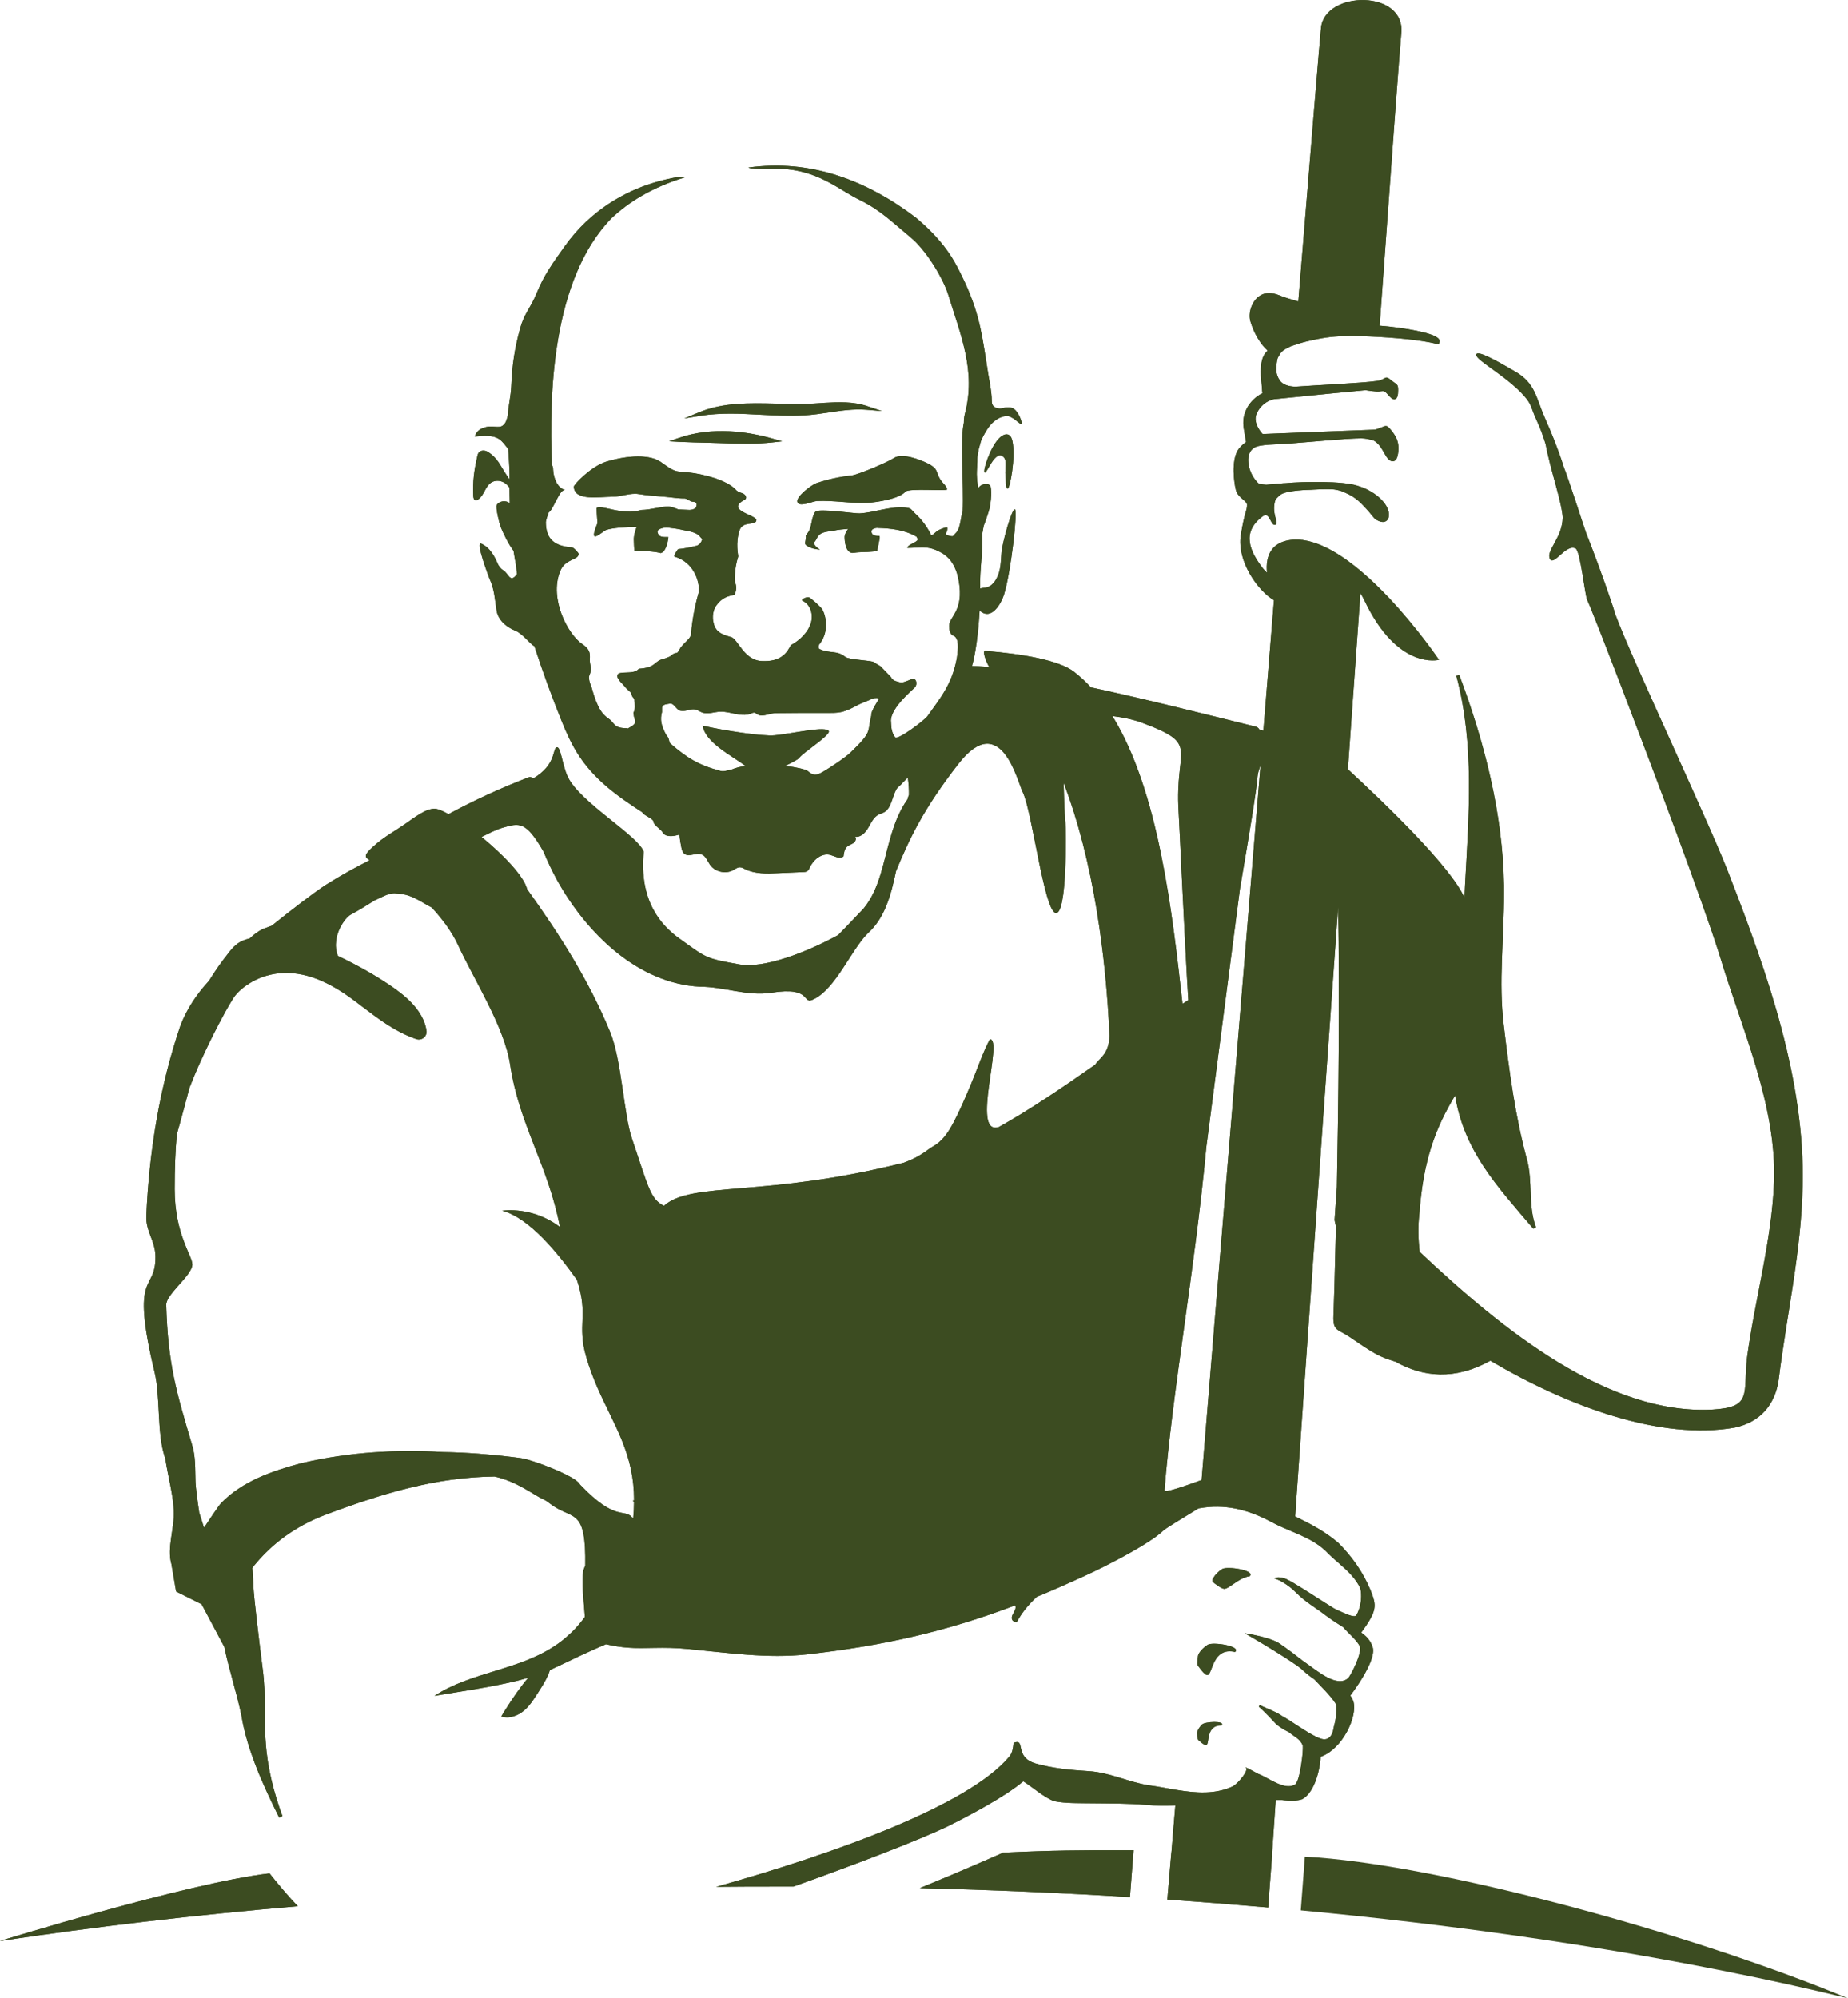 <?xml version="1.0" encoding="UTF-8"?> <svg xmlns="http://www.w3.org/2000/svg" id="Calque_2" data-name="Calque 2" viewBox="0 0 352 380.64"><defs><style> .cls-1 { fill-rule: evenodd; } .cls-1, .cls-2 { fill: #3c4c21; stroke-width: 0px; } </style></defs><g id="Calque_1-2" data-name="Calque 1"><g><path class="cls-1" d="M51.33,356.83c1.58,1.99,3.36,4.14,5.39,6.27-19.8,1.69-38.76,3.93-56.66,6.62t0,0s-.05,0-.05,0c0,0,35.69-11.04,51.33-12.88Z"></path><path class="cls-1" d="M147.16,83.54l1.83.52-1.89.21c-1.59.18-3.18.23-4.75.23-1.07,0-2.14-.02-3.19-.04l-.97-.03c-.91-.03-1.94-.05-3-.09-2.02-.04-4.13-.1-5.84-.18l-1.9-.11,1.8-.62h0c6.5-2.26,13.32-1.19,17.9.11Z"></path><path class="cls-1" d="M152.8,114.33s.02,0,.02,0c.04.16-.02,0-.02,0Z"></path><path class="cls-1" d="M157.02,76.72h0c2.68-.16,5.52-.26,8.1.61l2.88.96-3.03-.25c-2.44-.19-4.85.18-7.18.53-1.49.22-3.03.46-4.58.54-2.82.17-5.65.02-8.4-.12-3.72-.2-7.56-.4-11.32.19l-3.16.51,2.95-1.21c4.5-1.84,9.5-1.72,14.35-1.61.53.02,1.06.04,1.59.04,2.45.09,4.92.04,7.79-.18Z"></path><path class="cls-1" d="M162.18,90.56c1.38-.15,7.15-2.66,8.01-3.27,1.57-1.12,5,.19,6.7,1.07,2.24,1.16,1.13,1.89,2.83,3.74.3.32.59.67.69,1.09.09.43-7.3-.28-7.96.47-1.17,1.36-5.45,2.02-7.23,2.11-3.23.14-6.41-.5-9.64-.34-.77.04-3.48,1.29-3.71.14-.21-1.07,2.86-3.29,3.59-3.53,2.18-.74,4.42-1.23,6.7-1.48Z"></path><path class="cls-1" d="M191.21,87.11c-1.59-1.72-3.18,3.1-3.64,2.9-.46-.21,1.03-4.85,2.77-6.56.5-.49,1.23-.95,1.84-.6.39.22.56.7.66,1.15.67,3-.46,9.08-.9,9.08s-.32-1.74-.44-2.62.33-2.73-.3-3.35Z"></path><path class="cls-1" d="M228.03,329.92c.18-.53.5-1.02.93-1.44.55-.54,4.41-.76,3.75.17-3.1-.04-2.27,3.47-2.93,3.75-.38.16-1.42-.89-1.54-.96-.15-.11-.27-1.35-.21-1.52Z"></path><path class="cls-1" d="M230.03,313.3c.96-.6,6.44.25,5.22,1.37-4.35-.97-4.24,4.19-5.24,4.39-.59.12-1.74-1.68-1.87-1.82-.19-.19,0-1.97.15-2.19.41-.69,1.01-1.28,1.74-1.75Z"></path><path class="cls-1" d="M231.01,301.32s-.05-.08-.06-.11c-.08-.18,0-.4.11-.58.41-.69,1.01-1.29,1.73-1.75.96-.6,6.45.25,5.23,1.37-.58.07-1.14.31-1.66.58-1.26.67-2.34,1.67-3.05,1.82-.59.11-2.18-1.18-2.31-1.33Z"></path><path class="cls-1" d="M215.48,352.42h.44l-.69,8.94c-13.06-.8-26.41-1.38-40.03-1.71,8.86-3.62,15.87-6.76,15.87-6.76,9.46-.44,14.53-.47,24.41-.47Z"></path><path class="cls-1" d="M329.67,167.29h-.04c-3.3-8.97-18.49-40.97-21.95-50.27-.25-.87-.53-1.73-.83-2.6-1.47-4.33-3.06-8.66-4.76-12.98-.27-.71-3.24-10.03-4.26-12.57,0,0,0-.02,0-.03-1.02-3.26-2.31-6.42-3.56-9.22-1.69-3.84-1.8-6.62-5.64-8.84-3.71-2.16-7.44-4.24-7.44-3.17s5.85,4.06,9.2,7.89c1.41,1.6,1.27,2.33,2.18,4.27.91,1.95,1.36,3.33,1.85,4.86.8,4.54,3.09,11.03,3.24,13.94-.07,3.92-3.17,6.25-2.46,7.84.71,1.6,3.09-2.91,4.92-1.93.91.49,1.77,8.93,2.21,9.81.37.71,2.98,7.33,6.41,16.29,6.32,16.47,15.47,40.86,18.75,51.21,4.17,13.96,10.97,28.73,10.42,43.33-.37,10.96-3.67,22.56-5.13,33.45-.78,7.04,1.04,9.47-6.59,9.93-19.92,1.07-40.03-15.19-55.79-30.06-.25-2.35-.35-4.72-.05-7.17.75-10.5,3.19-16.55,6.81-22.6,1.72,10.64,7.97,17.24,14.91,25.39l.49-.29c-1.55-4.27-.57-8.56-1.68-12.8-2.3-8.47-3.4-16.89-4.44-25.6-1.04-8.27.07-16.8.03-25.15,0-.56,0-1.09,0-1.64-.21-13.44-3.71-27.28-8.53-40.03l-.55.18c3.5,13.01,2.38,26.56,1.66,39.86-.04.81-.08,1.62-.11,2.42-2.5-5.81-15.16-17.99-22.2-24.48.82-11.49,1.63-22.75,2.39-33.55.29.47.56.96.81,1.49,6.36,13.31,14.15,11.21,14.15,11.21,0,0-3.97-5.88-9.41-11.67-1.65-1.76-3.42-3.49-5.26-5.06-3.65-3.11-7.56-5.55-11.17-6.06l-.07-.05s-.03.02-.04.03c-1.25-.16-2.47-.1-3.63.27-.38.12-.69.27-.98.44-2.04,1.18-2.31,3.43-2.24,4.89.02.24.04.44.05.62-.29-.27-.59-.56-.86-.92-2.21-2.92-4.25-6.69.08-9.85,1.32-.97,1.45,1.99,2.38,1.63.74-.29-.7-1.95-.11-4.37.14-.56.57-.93,1.03-1.31,1.14-.93,5.87-.98,5.87-.98.08,0,.17,0,.27-.02,2.13-.14,3.78-.09,4.14-.04.65.09,1.5.3,1.94.55,2.34.98,3.25,2.18,4.21,3.18.9.96,1.37,1.76,1.81,2.02.57.33,1.28.63,1.86.31.6-.33.71-1.18.53-1.86-.24-.97-.88-1.81-1.6-2.5-.7-.66-1.49-1.18-2.34-1.62-.48-.24-.77-.41-2.05-.81-2.8-.89-10.12-.8-13.6-.47l-.42.02h-.07l-.3.03h-.05l-1.75.16-1.1.09c-.17,0-.35-.02-.5-.04h-.03c-.13-.02-.26-.03-.37-.05-.02,0-.05,0-.05,0-.1-.02-.18-.04-.26-.06-.03,0-.05,0-.06,0-.08-.04-.16-.07-.21-.1-.1-.05-1.94-1.74-1.98-4.5.04-1.21.52-1.92,1.17-2.31.87-.64,4.35-.62,6.4-.77,4.81-.35,10.75-.97,13.95-1.01.89,0,1.66.22,2.14.35.12.03.22.05.28.09.32.17.59.4.82.65.72.78,1,1.52,1.59,2.44.31.48.83.97,1.39.81.46-.14.65-.66.75-1.13.44-2.15-.14-3.54-1.61-5.17-.16-.17-.36-.35-.59-.38-.18-.02-.36.05-.51.11-.48.19-.98.38-1.56.57-.18,0-.38.02-.59.03-3.9.16-20.89.81-20.89.81,0,0-1.92-2.01-1.16-3.81.94-2.22,2.9-2.74,3.28-2.81.9-.08,2.1-.23,3.21-.33,4.78-.48,11.06-1.11,14.3-1.4.64.12,1.3.19,1.79.23.31.03.56.04.68.03,1-.07.99-.32,1.84.65.34.38.88,1.02,1.34.8.38-.19.49-.67.52-1.1.12-1.97-.09-1.48-1.61-2.74-.16-.13-.36-.27-.57-.27-.16,0-.3.08-.45.17-.25.15-.55.27-.89.38-.15.04-.39.08-.72.12-2.69.38-11.15.76-15.39,1.07-.28-.05-2.07,0-2.91-1.24-.82-1.21-.73-2.33-.48-3.8.05-.33.16-.58.42-.96.48-1.04,1.57-1.34,2.2-1.71l1.55-.51c.96-.3,1.85-.5,2.31-.6l.19-.04c2.55-.57,4.27-.76,7.05-.8,1.05-.02,3.21.04,5.67.18,2.26.13,5.56.37,8.46.83,1.01.16,1.84.32,2.55.5l.41.09.11-.41c.04-.15.05-.37-.13-.61-.89-1.23-6.93-2.17-10.84-2.5l-.43-.04c2.31-32.02,3.91-53.71,4.12-55.64.92-8.4-14.5-8.25-15.28-1.13-.18,1.65-1.86,21.9-4.33,52.16-1.31-.39-2.5-.74-3.16-1-1.15-.47-2.47-.93-3.8-.3-.11.05-.21.1-.3.16-1.61.99-2.33,3.31-1.87,4.92.69,2.34,1.93,4.35,3.28,5.57l-.33.36c-1.26,1.36-.98,4.51-.87,5.44.06.41.08.83.11,1.22.02.24.03.46.05.67h0l.05.38v.07c-1.13.48-2.37,1.69-2.93,2.79-.65,1.29-.76,2.23-.7,3.28.05.69.27,1.63.51,3.21-.63.44-1.23.99-1.55,1.53-1.3,2.08-.74,6.29-.38,7.62.38,1.45,1.88,1.88,2.11,2.69.07,1.19-.46,1.32-1.19,5.98-.73,4.78,3.18,10.48,6.33,12.31-.66,8.09-1.33,16.38-2.02,24.87-.23-.07-.48-.14-.73-.19-.15-.28-.39-.51-.72-.59-9.93-2.46-20.94-5.24-31.39-7.49-1.02-1.1-2.09-2.09-3.22-2.97-2.8-2.18-9.69-3.4-16.92-3.98-.58-.04.06,1.87.76,3.08-1.47-.12-2.7-.19-3.27-.22.09-.32.17-.61.24-.91.66-2.8,1.04-6.73,1.21-9.67.05.06.11.13.18.19,2.16,1.72,3.96-1.6,4.46-3.19,1.33-4.29,2.66-16.08,2.07-16.24-.61-.16-2.38,6.36-2.54,8.14-.12,1.34-.11,2.73-.52,4-.47,1.39-1.27,2.66-2.73,2.8-.31.03-.59.05-.83.16v-.11c-.08-3.84.53-6.45.41-10.37.07-.42.19-1.06.27-1.48.35-.86.78-2.23.95-2.75.38-1.14.62-3.49.38-4.67-.14-.79-1.7-.69-2.25.09-.04.05-.06.13-.1.21-.15-.8-.27-1.68-.3-2.72-.02-.56.15-2.4.11-2.95-.02-.36.12-1.13.27-1.83.18-.6.3-1.23.5-1.75.49-1.01,1.01-2.01,1.74-2.86.77-.88,1.81-1.58,2.96-1.69,1.16-.12,2.5,1.52,2.88,1.54.38,0-.49-2.47-1.54-2.99-.6-.29-1.32-.24-1.96-.05-.64.19-1.84.05-2.05-.9-.16-.69.19-.73-.7-5.45-1.14-7.07-1.49-11.12-4.48-17.62-1.55-3.17-3.05-7.03-9.32-12.31-9.37-7.11-20.03-11.19-31.92-9.54.91.49,5.75.13,7.53.33,6.4.7,9.92,4.02,13.8,5.9,3.88,1.9,6.29,4.35,9.62,7.1,2.67,2.2,5.75,7.03,7,10.49,2.48,8.08,5.46,14.88,3.29,23.12-.13.5-.19,1.07-.19,1.66-.73,3.12,0,11.7-.22,16.93-.3.42-.4,3.1-1.18,3.94-.81.79-.54.85-1.17.72-.94-.19-.96-.23-.6-1.13.02-.03.02-.42.02-.44-.02-.23-.85.06-1.65.44-.51.25-.83.77-1.39,1.01-.56-1.17-1.53-2.76-3.01-4.1-.95-.88-.68-1.11-2.09-1.23-2.85-.23-5.75.97-8.56,1.13-.96.06-7.72-1.01-8.42-.31-.7.72-.71,2.94-1.31,3.81l-.55.81c.18.11-.16,1.28-.1,1.48.13.4.97.74,1.38.86.41.14,1.04.22,1.45.26-.28-.16-.6-.42-.83-.67-.17-.19-.32-.45-.32-.7.36-.29.56-.85.73-1.11.71-1.1,2.37-.92,3.62-1.25.24-.05,1.13-.15,2.19-.23h0c-.28.34-.61.82-.7,1.48,0,1.23.28,2.28.75,2.76.27.29.69.4,1.02.33,1.14-.22,2.25-.09,3.49-.24.31-.04.62-.05.93-.08.08-.27.49-2.39.5-2.49,0-.12,0-.27-.03-.42-.64,0-1.41,0-1.53-.7-.15-.79,1.08-.83,1.08-.83.05,0,.08,0,.12.02,2.56.07,5.2.38,7.39,1.68.1.17.18.39.18.59,0,.02-.03.05-.04.07-.09.17-.52.4-.95.64,0,0-.02,0-.03,0-.51.27-1.01.58-.91.82,2.33,0,3.62-.48,5.82.58,1.45.69,2.74,1.62,3.61,4.24,1.86,6.99-1.51,8.14-1.5,10.04,0,.71.18,1.63.81,1.85,1.12.42.93,2.45.67,4.26-.93,5.16-3.38,7.89-5.59,11.06-.54.78-5.68,4.65-6.16,4.04-.55-.68-.72-1.57-.76-2.42-.02-.27-.02-.56-.05-.83.11-2.45,3.98-5.67,4.5-6.19.66-.67.3-1.71-.23-1.72-.33,0-1.98.91-2.52.7-.54-.21-1.31-.16-1.77-1.05l-1.69-1.75c-.09-.09-.17-.18-.26-.27-.57-.34-1.07-.62-1.45-.87-1.08-.28-4.65-.41-5.27-.92-1.61-1.3-2.94-.6-4.82-1.45-.08-.04-.16-.07-.2-.15-.16-.22-.07-.73.16-.89,1.96-2.56,1.03-5.74.43-6.63-.35-.5-2.13-2.11-2.52-2.23-.4-.11-1.34.36-1.29.57v.02c2.37,1.17,1.95,3.94,1.55,4.71-.83,2.09-2.85,3.38-3.6,3.77-.38.2-.96,3.24-5.35,3.08-3.73.05-4.8-4.35-6.18-4.58-1.06-.36-2.91-.65-3.28-2.77-.09-.28-.42-1.93.58-3.3.98-1.38,2.21-1.76,3.34-1.94.13-.02.7-1.28.19-2.36-.05-.1-.24-2.37.59-4.96.05-.2-.59-2.51.29-5.09.65-1.72,3.08-.75,3.17-1.82.09-1.05-6.18-1.85-2.12-3.98.32-.27.16-.84-.45-1.12-.44-.2-.72-.17-1.17-.54-1.76-2.1-6.76-3.24-9.16-3.47-.91-.07-1.87-.07-2.73-.39-.96-.37-1.81-1.11-2.66-1.67-2.54-1.68-7.39-.91-10.29,0-2.92.9-6.19,4.37-6.19,4.78.15,2.76,4.63,1.91,7.44,1.9,1.5,0,3.41-.77,4.89-.51,1.63.29,3.66.4,5.32.55.99.09,2.45.33,3.46.29.36,0,1.18.66,1.55.62,1.25.06.56,1.17.52,1.23-.34.22-.78.36-1.2.34-.29,0-1.18-.07-2.09-.1-.6-.27-1.23-.49-1.78-.54-1.49-.05-3.39.63-5.27.65-3.74,1.13-7.72-1.16-8.5-.36-.06.05.19,2.82.16,2.89-1.77,4.24.44,1.95,1.64,1.28,1.37-.44,3.66-.56,5.83-.59-.33.9-.53,1.77-.54,2.27,0,.42.07,2.2.13,2.3.04.13.68.04.87.04,1.68,0,3.08.09,4.13.39.13-.05.27-.11.41-.2.48-.43.92-1.53,1.05-2.85-1.16,0-1.78.02-2.05-.83-.28-.9,1.66-1.01,1.74-1.01,1.12.12,2.32.3,3.04.48,1.21.27,2.67.38,3.38,1.39.02.02.16.17.35.36-.17.51-.45,1.03-1.03,1.24-.89.24-2.52.58-3.56.66-.09,0-1.04,1.42-.66,1.44,3.5,1.02,4.77,4.53,4.58,6.73-.39,1.37-1.18,4.3-1.48,8.02-.06.87-1.24,1.51-2.04,2.65-.75,1.45-.59.64-1.43,1.18-.06.05-.13.1-.19.14-.11.08-.21.14-.23.18-.05.06-.13.1-.21.14-1.88.83-1.39.17-2.99,1.48-.7.57-1.77.74-2.67.81h-.06s0-.02-.02-.02l-.02.02c-.05.04-.11.06-.16.1-1.01,1.12-3.8.17-4.01,1.16-.16.73,1.14,1.73,1.66,2.44.14.19.9.77,1.01,1,.17,1.24.66.21.66,2.5,0,1.18-.39.99-.24,1.44.1,1.38,1.08,1.61-1,2.7-.44.24,0,0-.49,0-2.4-.05-2.11-1.04-3.22-1.78-1.11-.76-2.16-1.81-3.27-5.92,0,0-.73-1.65-.46-2.32.59-1.41.16-1.75.11-2.7-.05-1.18.37-2.07-1.46-3.31-2.7-1.82-6.31-8.58-4.22-13.82.98-2.56,3.56-2.07,3.54-3.4,0-.05-.9-1.24-1.34-1.19-3.71-.29-4.89-1.97-4.91-4.81.02-.38.27-1.1.55-1.86.97-.63,2.07-4.56,3.15-4.25-1.55-.43-2.21-2.27-2.31-3.87,0-.32-.04-.66-.24-.9-.53-13.44,0-35.29,11.34-46.99,3.21-3.04,7.64-5.85,13.91-7.78.05-.51-3.9.38-6.24,1.12-4.79,1.52-11.51,4.86-16.6,12.04-2.18,3.07-3.92,5.43-5.33,8.92-1.16,2.85-2.32,3.73-3.14,6.71-1.07,3.91-1.51,6.96-1.68,11.01-.07,1.81-.54,3.63-.66,5.46,0,.06-.02.12-.02.17-.16.64-.33,1.12-.49,1.34-.17.22-.36.44-.59.57-.32.18-.71.16-1.09.15-1.1-.06-1.66-.15-2.67.28-.69.3-1.24.85-1.41,1.56,1.51-.11,3.27-.38,4.63.5.7.47,1.19,1.23,1.73,1.89.11,1.84.24,3.61.25,4.78,0,.34,0,.7,0,1.02-.46-.67-.91-1.34-1.32-2.04-.75-1.3-1.56-2.52-2.92-3.28-.53-.3-1.31-.27-1.65.23-.15.19-.2.44-.25.67-.63,2.8-.88,4.68-.77,7.55.02.33.09.73.41.82.18.05.38-.04.53-.15,1.13-.77,1.32-2.45,2.46-3.21.72-.48,1.73-.44,2.48,0,.42.24.76.59,1.02.99,0,.97.03,1.96.05,2.94-.92-.7-2.12-.3-2.47.32-.28.5.51,3.61.72,4.15.41,1.07,1.56,3.45,2.47,4.6.07.47.15.92.23,1.41.08.52.17,1.02.26,1.46.05.59.11,1.09.18,1.57-.03.02-.05.02-.06.05-1.3,1.74-1.52-.16-2.56-.77-.45-.27-.71-.66-.98-1.07-.64-1.5-1.48-3.24-3.24-4.02-1.17-.53,1.56,6.61,1.56,6.61,1.02,2.16,1.02,4.02,1.43,6.37.08.54.72,2.46,3.51,3.6,1.46.6,2.64,2.41,3.66,2.99.03.06.05.15.06.21,1.44,4.44,3.31,9.55,5.05,13.86.84,2.1,1.77,4.19,2.95,6.11,3.11,5.05,7.58,8.26,12.46,11.41.38.73,2.19,1.15,2.2,1.96.02.46,1.44,1.4,1.65,1.81.55,1.06,2.1.85,3.24.48.07.84.2,1.68.38,2.52.09.41.21.84.54,1.12.85.74,2.23-.26,3.29.14.81.3,1.13,1.28,1.62,1.99.97,1.36,3,1.82,4.46.99.39-.22.76-.52,1.2-.52.36,0,.67.18,1,.35,1.91.94,4.14.87,6.28.77,1.59-.06,3.17-.13,4.78-.21.28,0,.59-.03.82-.19.25-.17.36-.47.49-.74.7-1.48,2.29-2.76,3.88-2.34.87.24,1.89.9,2.52.26.08-.67.18-1.39.69-1.84.35-.31.82-.42,1.21-.69.38-.28.62-.86.3-1.19,1.05.16,1.96-.77,2.5-1.7.54-.92,1-2,1.94-2.5.43-.23.93-.32,1.32-.6,1.2-.92,1.35-2.98,2.13-4.27.28-.45.77-.73,1.11-1.15.2-.21.58-.59,1.04-1.07.17,1.24.24,2.33.22,3.32-.12.27-.21.53-.28.85-1.55,2.17-2.47,4.65-3.17,7.05-1.43,4.71-2.05,9.95-5.2,13.76-1.57,1.68-3.23,3.37-4.82,5.03-5.95,3.26-14.12,6.44-18.83,5.6-6.6-1.18-6.18-1.18-11.45-4.95-3.49-2.5-7.68-7.18-6.77-16.51-1.02-3.04-12.12-9.39-14.45-14.23-1.12-2.34-1.34-6.04-2.19-5.64-.73.33-.08,3.38-4.42,5.91-.23-.22-.56-.34-.88-.21-5.23,2.01-10.33,4.35-15.25,7.01-.75-.43-1.42-.74-1.96-.91-1.65-.53-3.6.87-6,2.57-2.32,1.64-4.21,2.54-6.43,4.56-1.68,1.53-1.67,1.93-.63,2.56-2.61,1.32-5.29,2.76-8.31,4.67-2.05,1.31-6.42,4.66-10.35,7.81-.56.21-1.11.4-1.67.61-.96.47-1.78,1.11-2.53,1.82-.05,0-.1.02-.16.04-.57.13-1.05.31-1.5.55h0s-.17.08-.23.12c-.84.49-1.42,1.16-1.94,1.8l-.22.29c-1.35,1.69-2.58,3.45-3.68,5.25-2.32,2.51-4.21,5.32-5.44,8.52-3.91,11.47-5.96,23.85-6.5,36.27-.12,2.96,1.7,4.73,1.74,7.68.1,7.08-4.91,2.33-.15,22.16,1.06,4.4.47,11.22,1.77,15.57.03.14.21.7.24.82l.05.2c.42,2.88,1.5,6.83,1.58,9.83.15,3.13-1.34,6.98-.46,10.04l.9,5.24,4.86,2.43,4.33,8.14c.89,4.38,2.37,8.76,3.26,13.11,1.03,6.34,4.03,13.09,7.18,19.39.2-.1.41-.2.62-.29-1.63-4.43-2.89-9.29-3.19-14.19-.47-5.21.15-8.27-.57-13.85-.75-5.87-1.69-13.77-1.76-15.61-.05-1.41-.17-2.57-.22-3.62.27-.37.56-.72.87-1.07,2.88-3.38,7.1-6.82,13.17-9.09,11.09-4.16,21.08-7.12,32.1-7.25,4.21.91,7.36,3.45,9.17,4.28.08.04.16.08.24.12.24.11.45.24.6.35.49.38.95.7,1.39.99,3.77,2.42,6.05.61,5.88,11.24-.03,0-.36.93-.38.93-.32,2.78,0,4.38.31,8.82-.77,1.08-1.59,2.02-2.45,2.87-.73.7-1.47,1.35-2.25,1.93-.18.15-.38.27-.59.43-7.16,4.99-16.24,5.16-23.36,9.82,3.4-.59,6.95-1.09,10.35-1.74,2.52-.48,5.06-.98,7.51-1.71-1.51,1.77-2.85,3.74-4,5.54-.39.61-.77,1.21-1.13,1.83,1.53.51,3.23-.15,4.43-1.21,1.2-1.06,2.01-2.48,2.88-3.82.7-1.07,1.52-2.45,1.96-3.83.18-.07.37-.15.55-.24,1.18-.54,2.62-1.24,4.18-1.98.44-.21.9-.42,1.36-.64.08-.04.16-.07.25-.11,1.38-.64,2.85-1.3,4.33-1.93,1.54.35,2.86.55,4.08.65,3.62.28,6.41-.24,11.66.27,7.52.72,15.05,1.84,22.5,1.02,14.86-1.66,26.96-4.5,39.67-9.33,0,.02.04.05.05.07.25.5-.27,1.17-.55,1.78-.27.6-.12,1.32.85,1.31.87-1.66,2.15-3.26,3.82-4.81.42-.17.85-.35,1.28-.52,1.99-.84,4-1.71,6.05-2.65,1.22-.54,2.43-1.12,3.68-1.7,2.01-.96,6.11-3.04,9.33-5.03.71-.44,1.38-.88,1.99-1.3.12-.08.23-.16.35-.25.56-.41,1.05-.81,1.41-1.16.42-.41,3.41-2.2,6.69-4.22.08,0,.16-.02.23-.04,4.64-.8,8.98.12,13.65,2.63,1.41.76,2.86,1.35,4.29,1.96.35.15.69.29,1.02.44,1.78.79,3.49,1.68,4.98,3.06,1.61,1.73,3.75,3.21,5.29,5.05.48.59.92,1.22,1.26,1.89.08.17.16.45.2.75.19,1.22,0,3.18-.86,4.64-.25.41-1.59-.14-1.59-.14,0,0-1.84-.74-2.63-1.18-2.3-1.4-5.13-3.3-7.19-4.52-.41-.27-.8-.48-1.13-.67-.47-.26-.84-.45-1.12-.53h0c-1.45-.48-1.92,0-1.92,0,0,0,1.3.36,2.97,1.68.36.29.74.62,1.13,1.01,0,0,.02.02.03.02,1.76,1.82,3.71,2.84,5.86,4.51.87.68,3.11,2.07,3.11,2.07.91,1.14,2.62,2.45,3.15,3.66.49,1.22-1.7,5.48-2.2,6.02-2.14,1.92-5.87-1.33-7.99-2.81-.75-.51-1.65-1.22-2.6-1.96-.43-.31-.85-.63-1.29-.95-.41-.29-.83-.59-1.24-.87-1.84-1.23-6.63-1.95-6.63-1.95,1.14.64,4.87,2.82,7.74,4.67.47.3.92.59,1.32.87,1.03.69,1.83,1.26,2.14,1.62.67.61,1.37,1.15,2.1,1.64,1.44,1.53,2.98,2.98,4.09,4.67.1.21.07.2.1.43.09,1.25-.14,2.74-.49,3.95-.06.31-.28,2.48-1.93,2.36-1.3-.07-4.47-2.28-6.61-3.65-.56-.34-1.04-.65-1.41-.83-.02,0-.04-.03-.05-.05-1.34-.89-2.65-1.24-4.1-1.99l-.2.29c1.22,1.1,2.32,2.3,3.44,3.47.24.18.47.34.7.5.55.37,1.09.66,1.61.91.97.84,2.06,1.19,2.65,2.54.09,1.38-.48,5.43-1.03,6.72-.16.38-.41.66-.41.7l-.15.06c-.95.54-2.2.21-3.4-.33-1.31-.59-2.59-1.43-3.47-1.73-1.26-.69-2.79-1.49-2.41-1.2.61.48-1.33,2.84-2.42,3.53-3.37,1.6-7.08,1.31-10.75.71-1.81-.29-3.6-.66-5.32-.89-3.84-.59-7.36-2.43-11.42-2.69-1.72-.14-5.33-.25-9.18-1.21-.32-.07-.64-.16-.96-.25-1.76-.51-2.35-1.46-2.63-2.31-.38-1.18-.16-2.19-1.56-1.6-.09.87-.18,1.84-.8,2.59-7.83,9.37-33.36,18.49-55.83,24.81,3.78-.04,7.57-.05,11.38-.05,1.12,0,2.23,0,3.34,0,12.16-4.35,23.68-8.76,29.31-11.44,4.04-2.01,10.95-5.64,14.45-8.6,1.47.87,4.19,3.28,5.99,3.8,2.09.42,4.94.35,6.95.38,3.73.05,6.84,0,10.69.32,1.56.14,3.38.16,5.34.08-.27,3.06-.5,5.94-.72,8.64-.03,0-.38,4.3-.81,9.3,6.5.45,12.9.96,19.22,1.51.05-.92.09-1.49.09-1.49l.65-8.43h-.03c.22-3.24.47-6.78.72-10.56h1.18s2.39.37,3.71-.11c-.02.02-.04.02-.05.05l.1-.05s.02,0,.03,0c2.2-1.08,3.41-5.02,3.59-8.11,4.24-1.53,7.06-7.72,6.24-10.55-.23-.65-.59-1.12-.59-1.12,0,0,5.19-6.68,4.23-9.32-.47-1.26-1.08-1.91-2.15-2.68,3.19-4.35,2.88-5.19,1.77-8.08-1.4-3.39-3.53-6.41-6.12-8.99-2.5-2.17-5.35-3.65-8.24-5.05,2.55-36.55,5.46-77.76,8.19-116.16.3,17.57.06,37.93-.24,53.43-.15,2.09-.29,4.16-.44,6.25,0,0,.09.52.27,1.26-.22,9.46-.43,15.95-.48,16.94-.14,3.03.82,2.56,3.07,4.09,5.02,3.43,5.56,3.71,8.74,4.72,5.26,2.95,11.27,3.56,18.02-.16,0,0,0-.04-.04-.09,14.95,8.84,32.6,15.28,46.65,12.8,4.84-1.04,7.68-4.32,8.37-9.12,1.52-12.29,4.33-24.54,4.56-36.94.48-19.9-6.58-40.17-13.73-58.56ZM165.99,136.19c-.86,3.42.3,3.01-3.97,7.15-.98.95-4.02,2.95-5.2,3.64-.56.33-1.19.67-1.82.54-.43-.07-.8-.35-1.12-.64-.34-.3-2.08-.72-4.31-1,1.3-.61,2.43-1.21,2.65-1.5.89-1.15,5.53-4.02,5.68-5.04-.4-1.18-6.7.38-10.36.73-2.3.22-9.77-.92-13.69-1.84.47,3.2,5.49,5.69,8.14,7.66-1,.16-1.92.38-2.71.73-.71.08-1.34.42-2.05.23-4.15-1.11-6.3-2.42-9.56-5.24-.29-.25-.08-.89-.79-1.65-.92-1.71-1.2-2.86-.78-4.34v-.83s.05-.13.05-.14c.18-.51.85-.51,1.43-.62.72-.14,1.12.91,1.77,1.26.07.04.15.06.23.08.09.02.17.04.27.05.82.1,1.72-.46,2.57-.28.48.09.89.43,1.34.59,1.07.38,2.2-.1,3.32-.16,1.24-.07,2.51.38,3.72.54.74.11,1.46.1,2.17-.16.05,0,.07,0,.11-.04.19-.08.38-.17.59-.16.15.02.29.11.43.21.05.05.12.08.19.12.56.34,1.22.21,1.87.04.24-.05.48-.11.7-.16.53-.11,1.07-.12,1.61-.12,1.23,0,2.45-.02,3.68-.03h3.28c.68,0,1.34,0,2.01,0,.91,0,1.82.02,2.71-.16,1.16-.24,2.26-.82,3.33-1.4.71-.38,1.92-.77,2.63-1.14.04-.03.08-.04.12-.06.47-.12,1.18-.16,1.18.12,0,.02-1.6,2.41-1.44,3.02ZM120.77,286.09c0,1.01-.05,2.03-.16,3.12h-.04c-.06-.08-.15-.16-.21-.23-1.55-1.66-3.1.86-9.73-6.05-.05-.05-.09-.09-.14-.14-.29-.59-1.45-1.31-2.94-2.04-1.1-.54-2.38-1.08-3.6-1.54-.44-.16-.88-.33-1.28-.48-.05,0-.11-.04-.15-.05-1.44-.49-2.64-.84-3.24-.92-.59-.09-1.25-.16-1.95-.25-3.67-.45-8.46-.86-12.93-.92-8.96-.56-17.94.06-26.43,1.99-.22.05-.44.09-.66.15-5.44,1.46-11.17,3.41-15.23,7.63-.49.53-2.41,3.43-3.22,4.65-.28-.95-.58-1.88-.9-2.83-.33-2.2-.7-4.89-.72-6.07-.08-2.31.05-4.75-.69-7.03-2.95-9.92-4.56-15.27-4.88-26.5-.06-2.08,4.94-5.63,4.97-7.71.02-1.69-3.36-5.73-3.36-14.34,0-4.03.12-7.37.41-10.46.13-.45.27-.94.43-1.54.58-2.07,1.29-4.74,1.98-7.34.5-1.29,1.05-2.63,1.65-3.99l.44-.98c1.05-2.31,2.22-4.75,3.4-7,.45-.85.87-1.65,1.25-2.34.56-1.02,1.06-1.87,1.45-2.49.2-.33.38-.59.49-.73.53-.67,1.24-1.32,2.09-1.92,1.53-1.09,3.32-1.84,5.19-2.19.38-.06.75-.13,1.13-.16h.05c.26-.03.5-.04.76-.05,1.16-.05,2.36.06,3.57.31,2.85.59,5.77,1.99,8.95,4.24.9.64,1.78,1.32,2.66,1.99,3.02,2.29,6.14,4.66,10.11,6.05.16.05.32.08.49.08.35,0,.68-.12.94-.34.4-.33.6-.86.52-1.37-.61-3.92-4.14-6.74-7.15-8.75-2.12-1.43-4.47-2.8-6.99-4.11-.96-.5-1.87-.94-2.74-1.36-.23-.58-.36-1.17-.38-1.76-.02-.2-.02-.4,0-.59.06-1.6.73-3.09,1.46-4.12.48-.7.96-1.18,1.32-1.36,1.4-.76,2.77-1.58,4.13-2.45.16-.11.31-.21.48-.31h.03c1.05-.45,2.55-1.36,3.7-1.34,1.25.05,2.17.23,3.03.56.84.31,1.63.75,2.59,1.31.2.11.4.24.62.36.3.17.59.33.88.47.96,1.02,1.84,2.09,2.64,3.18.05.07.1.14.16.21.88,1.24,1.66,2.52,2.25,3.82,3.01,6.54,8.8,15.52,9.89,22.72,1.77,11.66,7.2,19.03,9.49,30.94-3.1-2.36-7.12-3.53-11-3.11,5.21,1.38,10.7,8.19,14.23,13.16,2.29,6.82-.03,8.43,1.77,14.66,2.45,8.5,6.91,13.79,8.53,21.46.38,1.81.6,3.76.6,5.92-.05-.03-.1-.05-.16-.06v.26c.05.02.1.04.16.05ZM208.59,202.8l-.03.03c-6.08,4.27-12.55,8.65-18.39,11.9,0,0-.02,0-.04,0-5.2,1.41,1.03-16.81-1.57-16.77-1.16,2.01-2.46,5.82-3.69,8.74-1.01,2.38-2.01,4.76-3.21,7.04-.95,1.81-2.1,3.63-3.99,4.66-1,.55-2.24,1.89-5.5,3.07-26.46,6.69-40.49,3.49-45.7,8.22-2.63-1.31-2.95-3.56-6.12-12.9-1.54-4.5-1.92-14.84-4.14-20.23-4.1-9.92-9.53-18.42-15.81-27.19-.62-2.51-4.6-6.6-8.68-9.95,1.36-.66,2.75-1.39,3.97-1.74,3.28-.96,4.48-1.28,7.84,4.55.76,1.84,1.62,3.66,2.58,5.42,5.6,10.08,15.38,19.71,27.24,20.3,4.52,0,9.01,1.85,13.48,1.16,8.16-1.31,5.77,2.43,8.16,1.23,4.24-2.07,7.09-9.36,10.32-12.57,3.25-2.91,4.42-7.32,5.37-11.86,2.52-6.08,5.17-11.8,11.91-20.45,8.07-10.33,11.23,3.52,12.19,5.38,1.81,3.58,4.05,22.5,6.28,23.06,2.24.56,2-15.95,1.87-17.28-.21-2.13-.23-4.74-.34-7.52,5.72,14.92,8.07,33.1,8.75,48.17-.1,3.55-1.89,4.23-2.74,5.53ZM211.9,136.4c2.01.25,3.96.64,5.75,1.32,11.07,4.14,6.07,4.58,6.84,16.8.15,2.27,1.12,24.18,1.85,35.99-.37.23-.72.46-1.1.7-1.96-17.56-4.56-40.56-13.35-54.81ZM228.86,281.92c-3.67,1.32-7.1,2.51-7.05,1.95,1.48-18.75,5.78-41.94,7.97-65.44,2.25-17.34,4.56-34.96,6.4-49.14,1.72-10.03,3.17-18.79,3.35-21.36.04-.6.27-1.34.56-2.14-3.74,46.03-7.81,94.4-11.22,136.13Z"></path><g><path class="cls-2" d="M148.99,84.06l-1.89.21c-1.59.18-3.18.23-4.75.23-1.07,0-2.14-.02-3.19-.04l-.97-.03c-.91-.03-1.94-.05-3-.09-2.02-.04-4.13-.1-5.84-.18l-1.9-.11,1.8-.62h0c6.5-2.26,13.32-1.19,17.9.11l1.83.52Z"></path><path class="cls-2" d="M168.01,78.3l-3.03-.25c-2.44-.19-4.85.18-7.18.53-1.49.22-3.03.46-4.58.54-2.82.17-5.65.02-8.4-.12-3.72-.2-7.56-.4-11.32.19l-3.16.51,2.95-1.21c4.5-1.84,9.5-1.72,14.35-1.61.53.02,1.06.04,1.59.04,2.45.09,4.92.04,7.79-.18h0c2.68-.16,5.52-.26,8.1.61l2.88.96Z"></path><path class="cls-2" d="M247.96,342.74l-.1.05s.04-.02.06-.04c.02,0,.03,0,.04,0Z"></path><path class="cls-2" d="M238.03,300.24c-.58.07-1.14.31-1.66.58-1.26.67-2.34,1.67-3.05,1.82-.59.11-2.18-1.18-2.31-1.33-.03-.04-.05-.08-.06-.11-.08-.18,0-.4.11-.58.41-.69,1.01-1.29,1.73-1.75.96-.6,6.45.25,5.23,1.37Z"></path><path class="cls-2" d="M235.26,314.66c-4.35-.97-4.24,4.19-5.24,4.39-.59.12-1.74-1.68-1.87-1.82-.19-.19,0-1.97.15-2.19.41-.69,1.01-1.28,1.74-1.75.96-.6,6.44.25,5.22,1.37Z"></path><path class="cls-2" d="M232.71,328.65c-3.1-.04-2.27,3.47-2.93,3.75-.38.16-1.42-.89-1.54-.96-.15-.11-.27-1.35-.21-1.52.18-.53.5-1.02.93-1.44.55-.54,4.41-.76,3.75.17Z"></path><path class="cls-2" d="M180.41,93.2c.09.43-7.3-.28-7.96.47-1.17,1.36-5.45,2.02-7.23,2.11-3.23.14-6.41-.5-9.64-.34-.77.04-3.48,1.29-3.71.14-.21-1.07,2.86-3.29,3.59-3.53,2.18-.74,4.42-1.23,6.7-1.48,1.38-.15,7.15-2.66,8.01-3.27,1.57-1.12,5,.19,6.7,1.07,2.24,1.16,1.13,1.89,2.83,3.74.3.32.59.67.69,1.09Z"></path><path class="cls-2" d="M215.92,352.42l-.69,8.94c-13.06-.8-26.41-1.38-40.03-1.71,8.86-3.62,15.87-6.76,15.87-6.76,9.46-.44,14.53-.47,24.41-.47h.44Z"></path><path class="cls-2" d="M352,380.64c-7.38-1.81-15.08-3.51-23.07-5.1-.57-.11-1.14-.23-1.71-.34-24.15-4.77-50.86-8.61-79.45-11.31l.78-10.23c24.79,1.29,73.46,14.5,103.44,26.98Z"></path><path class="cls-2" d="M191.94,93.08c-.44,0-.32-1.74-.44-2.62s.33-2.73-.3-3.35c-1.59-1.72-3.18,3.1-3.64,2.9-.46-.21,1.03-4.85,2.77-6.56.5-.49,1.23-.95,1.84-.6.39.22.56.7.66,1.15.67,3-.46,9.08-.9,9.08Z"></path><path class="cls-2" d="M329.67,167.29h-.04c-3.3-8.97-18.49-40.97-21.95-50.27-.25-.87-.53-1.73-.83-2.6-1.47-4.33-3.06-8.66-4.76-12.98-.27-.71-3.24-10.03-4.26-12.57,0,0,0-.02,0-.03-1.02-3.26-2.31-6.42-3.56-9.22-1.69-3.84-1.8-6.62-5.64-8.84-3.71-2.16-7.44-4.24-7.44-3.17s5.85,4.06,9.2,7.89c1.41,1.6,1.27,2.33,2.18,4.27.91,1.95,1.36,3.33,1.85,4.86.8,4.54,3.09,11.03,3.24,13.94-.07,3.92-3.17,6.25-2.46,7.84.71,1.6,3.09-2.91,4.92-1.93.91.49,1.77,8.93,2.21,9.81.37.71,2.98,7.33,6.41,16.29,6.32,16.47,15.47,40.86,18.75,51.21,4.17,13.96,10.97,28.73,10.42,43.33-.37,10.96-3.67,22.56-5.13,33.45-.78,7.04,1.04,9.47-6.59,9.93-19.92,1.07-40.03-15.19-55.79-30.06-.25-2.35-.35-4.72-.05-7.17.75-10.5,3.19-16.55,6.81-22.6,1.72,10.64,7.97,17.24,14.91,25.39l.49-.29c-1.55-4.27-.57-8.56-1.68-12.8-2.3-8.47-3.4-16.89-4.44-25.6-1.04-8.27.07-16.8.03-25.15,0-.56,0-1.09,0-1.64-.21-13.44-3.71-27.28-8.53-40.03l-.55.18c3.5,13.01,2.38,26.56,1.66,39.86-.04.81-.08,1.62-.11,2.42-2.5-5.81-15.16-17.99-22.2-24.48.82-11.49,1.63-22.75,2.39-33.55.29.47.56.96.81,1.49,6.36,13.31,14.15,11.21,14.15,11.21,0,0-3.97-5.88-9.41-11.67-1.65-1.76-3.42-3.49-5.26-5.06-3.65-3.11-7.56-5.55-11.17-6.06l-.07-.05s-.03.02-.04.03c-1.25-.16-2.47-.1-3.63.27-.38.12-.69.27-.98.44-2.04,1.18-2.31,3.43-2.24,4.89.02.24.04.44.05.62-.29-.27-.59-.56-.86-.92-2.21-2.92-4.25-6.69.08-9.85,1.32-.97,1.45,1.99,2.38,1.63.74-.29-.7-1.95-.11-4.37.14-.56.57-.93,1.03-1.31,1.14-.93,5.87-.98,5.87-.98.08,0,.17,0,.27-.02,2.13-.14,3.78-.09,4.14-.04.65.09,1.5.3,1.94.55,2.34.98,3.25,2.18,4.21,3.18.9.96,1.37,1.76,1.81,2.02.57.33,1.28.63,1.86.31.6-.33.71-1.18.53-1.86-.24-.97-.88-1.81-1.6-2.5-.7-.66-1.49-1.18-2.34-1.62-.48-.24-.77-.41-2.05-.81-2.8-.89-10.12-.8-13.6-.47l-.42.02h-.07l-.3.03h-.05l-1.75.16-1.1.09c-.17,0-.35-.02-.5-.04h-.03c-.13-.02-.26-.03-.37-.05-.02,0-.05,0-.05,0-.1-.02-.18-.04-.26-.06-.03,0-.05,0-.06,0-.08-.04-.16-.07-.21-.1-.1-.05-1.94-1.74-1.98-4.5.04-1.21.52-1.92,1.17-2.31.87-.64,4.35-.62,6.4-.77,4.81-.35,10.75-.97,13.95-1.01.89,0,1.66.22,2.14.35.12.03.22.05.28.09.32.17.59.4.82.65.72.78,1,1.52,1.59,2.44.31.48.83.97,1.39.81.46-.14.65-.66.75-1.13.44-2.15-.14-3.54-1.61-5.17-.16-.17-.36-.35-.59-.38-.18-.02-.36.05-.51.11-.48.19-.98.38-1.56.57-.18,0-.38.02-.59.03-3.9.16-20.89.81-20.89.81,0,0-1.92-2.01-1.16-3.81.94-2.22,2.9-2.74,3.28-2.81.9-.08,2.1-.23,3.21-.33,4.78-.48,11.06-1.11,14.3-1.4.64.12,1.3.19,1.79.23.31.03.56.04.68.03,1-.07.99-.32,1.84.65.34.38.88,1.02,1.34.8.38-.19.49-.67.52-1.1.12-1.97-.09-1.48-1.61-2.74-.16-.13-.36-.27-.57-.27-.16,0-.3.08-.45.17-.25.15-.55.27-.89.38-.15.04-.39.08-.72.12-2.69.38-11.15.76-15.39,1.07-.28-.05-2.07,0-2.91-1.24-.82-1.21-.73-2.33-.48-3.8.05-.33.16-.58.42-.96.48-1.04,1.57-1.34,2.2-1.71l1.55-.51c.96-.3,1.85-.5,2.31-.6l.19-.04c2.55-.57,4.27-.76,7.05-.8,1.05-.02,3.21.04,5.67.18,2.26.13,5.56.37,8.46.83,1.01.16,1.84.32,2.55.5l.41.09.11-.41c.04-.15.05-.37-.13-.61-.89-1.23-6.93-2.17-10.84-2.5l-.43-.04c2.31-32.02,3.91-53.71,4.12-55.64.92-8.4-14.5-8.25-15.28-1.13-.18,1.65-1.86,21.9-4.33,52.16-1.31-.39-2.5-.74-3.16-1-1.15-.47-2.47-.93-3.8-.3-.11.05-.21.1-.3.16-1.61.99-2.33,3.31-1.87,4.92.69,2.34,1.93,4.35,3.28,5.57l-.33.36c-1.26,1.36-.98,4.51-.87,5.44.06.41.08.83.11,1.22.02.24.03.46.05.67h0l.05.38v.07c-1.13.48-2.37,1.69-2.93,2.79-.65,1.29-.76,2.23-.7,3.28.05.69.27,1.63.51,3.21-.63.44-1.23.99-1.55,1.53-1.3,2.08-.74,6.29-.38,7.62.38,1.45,1.88,1.88,2.11,2.69.07,1.19-.46,1.32-1.19,5.98-.73,4.78,3.18,10.48,6.33,12.31-.66,8.09-1.33,16.38-2.02,24.87-.23-.07-.48-.14-.73-.19-.15-.28-.39-.51-.72-.59-9.93-2.46-20.94-5.24-31.39-7.49-1.02-1.1-2.09-2.09-3.22-2.97-2.8-2.18-9.69-3.4-16.92-3.98-.58-.04.06,1.87.76,3.08-1.47-.12-2.7-.19-3.27-.22.09-.32.17-.61.24-.91.66-2.8,1.04-6.73,1.21-9.67.05.06.11.13.18.19,2.16,1.72,3.96-1.6,4.46-3.19,1.33-4.29,2.66-16.08,2.07-16.24-.61-.16-2.38,6.36-2.54,8.14-.12,1.34-.11,2.73-.52,4-.47,1.39-1.27,2.66-2.73,2.8-.31.03-.59.05-.83.16v-.11c-.08-3.84.53-6.45.41-10.37.07-.42.19-1.06.27-1.48.35-.86.78-2.23.95-2.75.38-1.14.62-3.49.38-4.67-.14-.79-1.7-.69-2.25.09-.04.05-.06.13-.1.21-.15-.8-.27-1.68-.3-2.72-.02-.56.15-2.4.11-2.95-.02-.36.12-1.13.27-1.83.18-.6.3-1.23.5-1.75.49-1.01,1.01-2.01,1.74-2.86.77-.88,1.81-1.58,2.96-1.69,1.16-.12,2.5,1.52,2.88,1.54.38,0-.49-2.47-1.54-2.99-.6-.29-1.32-.24-1.96-.05-.64.19-1.84.05-2.05-.9-.16-.69.19-.73-.7-5.45-1.14-7.07-1.49-11.12-4.48-17.62-1.55-3.17-3.05-7.03-9.32-12.31-9.37-7.11-20.03-11.19-31.92-9.54.91.49,5.75.13,7.53.33,6.4.7,9.92,4.02,13.8,5.9,3.88,1.9,6.29,4.35,9.62,7.1,2.67,2.2,5.75,7.03,7,10.49,2.48,8.08,5.46,14.88,3.29,23.12-.13.5-.19,1.07-.19,1.66-.73,3.12,0,11.7-.22,16.93-.3.42-.4,3.1-1.18,3.94-.81.79-.54.85-1.17.72-.94-.19-.96-.23-.6-1.13.02-.03.02-.42.02-.44-.02-.23-.85.06-1.65.44-.51.25-.83.77-1.39,1.01-.56-1.17-1.53-2.76-3.01-4.1-.95-.88-.68-1.11-2.09-1.23-2.85-.23-5.75.97-8.56,1.13-.96.06-7.72-1.01-8.42-.31-.7.72-.71,2.94-1.31,3.81l-.55.81c.18.11-.16,1.28-.1,1.48.13.4.97.74,1.38.86.41.14,1.04.22,1.45.26-.28-.16-.6-.42-.83-.67-.17-.19-.32-.45-.32-.7.36-.29.56-.85.73-1.11.71-1.1,2.37-.92,3.62-1.25.24-.05,1.13-.15,2.19-.23h0c-.28.34-.61.82-.7,1.48,0,1.23.28,2.28.75,2.76.27.29.69.4,1.02.33,1.14-.22,2.25-.09,3.49-.24.31-.04.62-.05.93-.08.08-.27.49-2.39.5-2.49,0-.12,0-.27-.03-.42-.64,0-1.41,0-1.53-.7-.15-.79,1.08-.83,1.08-.83.05,0,.08,0,.12.02,2.56.07,5.2.38,7.39,1.68.1.17.18.39.18.59,0,.02-.03.05-.04.07-.09.17-.52.4-.95.64,0,0-.02,0-.03,0-.51.27-1.01.58-.91.82,2.33,0,3.62-.48,5.82.58,1.45.69,2.74,1.62,3.61,4.24,1.86,6.99-1.51,8.14-1.5,10.04,0,.71.18,1.63.81,1.85,1.12.42.93,2.45.67,4.26-.93,5.16-3.38,7.89-5.59,11.06-.54.78-5.68,4.65-6.16,4.04-.55-.68-.72-1.57-.76-2.42-.02-.27-.02-.56-.05-.83.11-2.45,3.98-5.67,4.5-6.19.66-.67.3-1.71-.23-1.72-.33,0-1.98.91-2.52.7-.54-.21-1.31-.16-1.77-1.05l-1.69-1.75c-.09-.09-.17-.18-.26-.27-.57-.34-1.07-.62-1.45-.87-1.08-.28-4.65-.41-5.27-.92-1.61-1.3-2.94-.6-4.82-1.45-.08-.04-.16-.07-.2-.15-.16-.22-.07-.73.16-.89,1.96-2.56,1.03-5.74.43-6.63-.35-.5-2.13-2.11-2.52-2.23-.4-.11-1.34.36-1.29.57v.02c2.37,1.17,1.95,3.94,1.55,4.71-.83,2.09-2.85,3.38-3.6,3.77-.38.2-.96,3.24-5.35,3.08-3.73.05-4.8-4.35-6.18-4.58-1.06-.36-2.91-.65-3.28-2.77-.09-.28-.42-1.93.58-3.3.98-1.38,2.21-1.76,3.34-1.94.13-.02.7-1.28.19-2.36-.05-.1-.24-2.37.59-4.96.05-.2-.59-2.51.29-5.09.65-1.72,3.08-.75,3.17-1.82.09-1.05-6.18-1.85-2.12-3.98.32-.27.16-.84-.45-1.12-.44-.2-.72-.17-1.17-.54-1.76-2.1-6.76-3.24-9.16-3.47-.91-.07-1.87-.07-2.73-.39-.96-.37-1.81-1.11-2.66-1.67-2.54-1.68-7.39-.91-10.29,0-2.92.9-6.19,4.37-6.19,4.78.15,2.76,4.63,1.91,7.44,1.9,1.5,0,3.41-.77,4.89-.51,1.63.29,3.66.4,5.32.55.99.09,2.45.33,3.46.29.36,0,1.18.66,1.55.62,1.25.06.56,1.17.52,1.23-.34.22-.78.36-1.2.34-.29,0-1.18-.07-2.09-.1-.6-.27-1.23-.49-1.78-.54-1.49-.05-3.39.63-5.27.65-3.74,1.13-7.72-1.16-8.5-.36-.06.05.19,2.82.16,2.89-1.77,4.24.44,1.95,1.64,1.28,1.37-.44,3.66-.56,5.83-.59-.33.9-.53,1.77-.54,2.27,0,.42.07,2.2.13,2.3.04.13.68.04.87.04,1.68,0,3.08.09,4.13.39.13-.05.27-.11.41-.2.48-.43.92-1.53,1.05-2.85-1.16,0-1.78.02-2.05-.83-.28-.9,1.66-1.01,1.74-1.01,1.12.12,2.32.3,3.04.48,1.21.27,2.67.38,3.38,1.39.02.02.16.17.35.36-.17.51-.45,1.03-1.03,1.24-.89.24-2.52.58-3.56.66-.09,0-1.04,1.42-.66,1.44,3.5,1.02,4.77,4.53,4.58,6.73-.39,1.37-1.18,4.3-1.48,8.02-.06.87-1.24,1.51-2.04,2.65-.75,1.45-.59.64-1.43,1.18-.06.05-.13.1-.19.14-.11.08-.21.14-.23.18-.05.06-.13.1-.21.14-1.88.83-1.39.17-2.99,1.48-.7.57-1.77.74-2.67.81h-.06s0-.02-.02-.02l-.02.02c-.05.04-.11.06-.16.1-1.01,1.12-3.8.17-4.01,1.16-.16.73,1.14,1.73,1.66,2.44.14.19.9.77,1.01,1,.17,1.24.66.21.66,2.5,0,1.18-.39.99-.24,1.44.1,1.38,1.08,1.61-1,2.7-.44.24,0,0-.49,0-2.4-.05-2.11-1.04-3.22-1.78-1.11-.76-2.16-1.81-3.27-5.92,0,0-.73-1.65-.46-2.32.59-1.41.16-1.75.11-2.7-.05-1.18.37-2.07-1.46-3.31-2.7-1.82-6.31-8.58-4.22-13.82.98-2.56,3.56-2.07,3.54-3.4,0-.05-.9-1.24-1.34-1.19-3.71-.29-4.89-1.97-4.91-4.81.02-.38.27-1.1.55-1.86.97-.63,2.07-4.56,3.15-4.25-1.55-.43-2.21-2.27-2.31-3.87,0-.32-.04-.66-.24-.9-.53-13.44,0-35.29,11.34-46.99,3.21-3.04,7.64-5.85,13.91-7.78.05-.51-3.9.38-6.24,1.12-4.79,1.52-11.51,4.86-16.6,12.04-2.18,3.07-3.92,5.43-5.33,8.92-1.16,2.85-2.32,3.73-3.14,6.71-1.07,3.91-1.51,6.96-1.68,11.01-.07,1.81-.54,3.63-.66,5.46,0,.06-.02.12-.02.17-.16.64-.33,1.12-.49,1.34-.17.22-.36.44-.59.57-.32.18-.71.16-1.09.15-1.1-.06-1.66-.15-2.67.28-.69.3-1.24.85-1.41,1.56,1.51-.11,3.27-.38,4.63.5.7.47,1.19,1.23,1.73,1.89.11,1.84.24,3.61.25,4.78,0,.34,0,.7,0,1.02-.46-.67-.91-1.34-1.32-2.04-.75-1.3-1.56-2.52-2.92-3.28-.53-.3-1.31-.27-1.65.23-.15.19-.2.44-.25.67-.63,2.8-.88,4.68-.77,7.55.02.33.09.73.41.82.18.05.38-.04.53-.15,1.13-.77,1.32-2.45,2.46-3.21.72-.48,1.73-.44,2.48,0,.42.24.76.59,1.02.99,0,.97.03,1.96.05,2.94-.92-.7-2.12-.3-2.47.32-.28.5.51,3.61.72,4.15.41,1.07,1.56,3.45,2.47,4.6.07.47.15.92.23,1.41.08.52.17,1.02.26,1.46.05.59.11,1.09.18,1.57-.03.02-.05.02-.06.05-1.3,1.74-1.52-.16-2.56-.77-.45-.27-.71-.66-.98-1.07-.64-1.5-1.48-3.24-3.24-4.02-1.17-.53,1.56,6.61,1.56,6.61,1.02,2.16,1.02,4.02,1.43,6.37.08.54.72,2.46,3.51,3.6,1.46.6,2.64,2.41,3.66,2.99.03.06.05.15.06.21,1.44,4.44,3.31,9.55,5.05,13.86.84,2.1,1.77,4.19,2.95,6.11,3.11,5.05,7.58,8.26,12.46,11.41.38.73,2.19,1.15,2.2,1.96.02.46,1.44,1.4,1.65,1.81.55,1.06,2.1.85,3.24.48.07.84.2,1.68.38,2.52.09.41.21.84.54,1.12.85.74,2.23-.26,3.29.14.81.3,1.13,1.28,1.62,1.99.97,1.36,3,1.82,4.46.99.39-.22.76-.52,1.2-.52.36,0,.67.18,1,.35,1.91.94,4.14.87,6.28.77,1.59-.06,3.17-.13,4.78-.21.28,0,.59-.03.82-.19.25-.17.36-.47.49-.74.7-1.48,2.29-2.76,3.88-2.34.87.24,1.89.9,2.52.26.08-.67.18-1.39.69-1.84.35-.31.82-.42,1.21-.69.38-.28.62-.86.3-1.19,1.05.16,1.96-.77,2.5-1.7.54-.92,1-2,1.94-2.5.43-.23.93-.32,1.32-.6,1.2-.92,1.35-2.98,2.13-4.27.28-.45.77-.73,1.11-1.15.2-.21.58-.59,1.04-1.07.17,1.24.24,2.33.22,3.32-.12.27-.21.53-.28.85-1.55,2.17-2.47,4.65-3.17,7.05-1.43,4.71-2.05,9.95-5.2,13.76-1.57,1.68-3.23,3.37-4.82,5.03-5.95,3.26-14.12,6.44-18.83,5.6-6.6-1.18-6.18-1.18-11.45-4.95-3.49-2.5-7.68-7.18-6.77-16.51-1.02-3.04-12.12-9.39-14.45-14.23-1.12-2.34-1.34-6.04-2.19-5.64-.73.33-.08,3.38-4.42,5.91-.23-.22-.56-.34-.88-.21-5.23,2.01-10.33,4.35-15.25,7.01-.75-.43-1.42-.74-1.96-.91-1.65-.53-3.6.87-6,2.57-2.32,1.64-4.21,2.54-6.43,4.56-1.68,1.53-1.67,1.93-.63,2.56-2.61,1.32-5.29,2.76-8.31,4.67-2.05,1.31-6.42,4.66-10.35,7.81-.56.21-1.11.4-1.67.61-.96.47-1.78,1.11-2.53,1.82-.05,0-.1.02-.16.04-.57.13-1.05.31-1.5.55h0s-.17.08-.23.12c-.84.49-1.42,1.16-1.94,1.8l-.22.29c-1.35,1.69-2.58,3.45-3.68,5.25-2.32,2.51-4.21,5.32-5.44,8.52-3.91,11.47-5.96,23.85-6.5,36.27-.12,2.96,1.7,4.73,1.74,7.68.1,7.08-4.91,2.33-.15,22.16,1.06,4.4.47,11.22,1.77,15.57.03.14.21.7.24.82l.05.2c.42,2.88,1.5,6.83,1.58,9.83.15,3.13-1.34,6.98-.46,10.04l.9,5.24,4.86,2.43,4.33,8.14c.89,4.38,2.37,8.76,3.26,13.11,1.03,6.34,4.03,13.09,7.18,19.39.2-.1.41-.2.62-.29-1.63-4.43-2.89-9.29-3.19-14.19-.47-5.21.15-8.27-.57-13.85-.75-5.87-1.69-13.77-1.76-15.61-.05-1.41-.17-2.57-.22-3.62.27-.37.56-.72.87-1.07,2.88-3.38,7.1-6.82,13.17-9.09,11.09-4.16,21.08-7.12,32.1-7.25,4.21.91,7.36,3.45,9.17,4.28.08.04.16.08.24.12.24.11.45.24.6.35.49.38.95.7,1.39.99,3.77,2.42,6.05.61,5.88,11.24-.03,0-.36.93-.38.93-.32,2.78,0,4.38.31,8.82-.77,1.08-1.59,2.02-2.45,2.87-.73.7-1.47,1.35-2.25,1.93-.18.15-.38.27-.59.43-7.16,4.99-16.24,5.16-23.36,9.82,3.4-.59,6.95-1.09,10.35-1.74,2.52-.48,5.06-.98,7.51-1.71-1.51,1.77-2.85,3.74-4,5.54-.39.61-.77,1.21-1.13,1.83,1.53.51,3.23-.15,4.43-1.21,1.2-1.06,2.01-2.48,2.88-3.82.7-1.07,1.52-2.45,1.96-3.83.18-.07.37-.15.55-.24,1.18-.54,2.62-1.24,4.18-1.98.44-.21.9-.42,1.36-.64.08-.04.16-.07.25-.11,1.38-.64,2.85-1.3,4.33-1.93,1.54.35,2.86.55,4.08.65,3.62.28,6.41-.24,11.66.27,7.52.72,15.05,1.84,22.5,1.02,14.86-1.66,26.96-4.5,39.67-9.33,0,.02.04.05.05.07.25.5-.27,1.17-.55,1.78-.27.6-.12,1.32.85,1.31.87-1.66,2.15-3.26,3.82-4.81.42-.17.85-.35,1.28-.52,1.99-.84,4-1.71,6.05-2.65,1.22-.54,2.43-1.12,3.68-1.7,2.01-.96,6.11-3.04,9.33-5.03.71-.44,1.38-.88,1.99-1.3.12-.08.23-.16.35-.25.56-.41,1.05-.81,1.41-1.16.42-.41,3.41-2.2,6.69-4.22.08,0,.16-.02.23-.04,4.64-.8,8.98.12,13.65,2.63,1.41.76,2.86,1.35,4.29,1.96.35.15.69.29,1.02.44,1.78.79,3.49,1.68,4.98,3.06,1.61,1.73,3.75,3.21,5.29,5.05.48.59.92,1.22,1.26,1.89.08.17.16.45.2.75.19,1.22,0,3.18-.86,4.64-.25.41-1.59-.14-1.59-.14,0,0-1.84-.74-2.63-1.18-2.3-1.4-5.13-3.3-7.19-4.52-.41-.27-.8-.48-1.13-.67-.47-.26-.84-.45-1.12-.53h0c-1.45-.48-1.92,0-1.92,0,0,0,1.3.36,2.97,1.68.36.29.74.62,1.13,1.01,0,0,.02.02.03.02,1.76,1.82,3.71,2.84,5.86,4.51.87.68,3.11,2.07,3.11,2.07.91,1.14,2.62,2.45,3.15,3.66.49,1.22-1.7,5.48-2.2,6.02-2.14,1.92-5.87-1.33-7.99-2.81-.75-.51-1.65-1.22-2.6-1.96-.43-.31-.85-.63-1.29-.95-.41-.29-.83-.59-1.24-.87-1.84-1.23-6.63-1.95-6.63-1.95,1.14.64,4.87,2.82,7.74,4.67.47.3.92.59,1.32.87,1.03.69,1.83,1.26,2.14,1.62.67.61,1.37,1.15,2.1,1.64,1.44,1.53,2.98,2.98,4.09,4.67.1.21.07.2.1.43.09,1.25-.14,2.74-.49,3.95-.06.31-.28,2.48-1.93,2.36-1.3-.07-4.47-2.28-6.61-3.65-.56-.34-1.04-.65-1.41-.83-.02,0-.04-.03-.05-.05-1.34-.89-2.65-1.24-4.1-1.99l-.2.29c1.22,1.1,2.32,2.3,3.44,3.47.24.18.47.34.7.5.55.37,1.09.66,1.61.91.97.84,2.06,1.19,2.65,2.54.09,1.38-.48,5.43-1.03,6.72-.16.38-.41.66-.41.7l-.15.06c-.95.54-2.2.21-3.4-.33-1.31-.59-2.59-1.43-3.47-1.73-1.26-.69-2.79-1.49-2.41-1.2.61.48-1.33,2.84-2.42,3.53-3.37,1.6-7.08,1.31-10.75.71-1.81-.29-3.6-.66-5.32-.89-3.84-.59-7.36-2.43-11.42-2.69-1.72-.14-5.33-.25-9.18-1.21-.32-.07-.64-.16-.96-.25-1.76-.51-2.35-1.46-2.63-2.31-.38-1.18-.16-2.19-1.56-1.6-.09.87-.18,1.84-.8,2.59-7.83,9.37-33.36,18.49-55.83,24.81,3.78-.04,7.57-.05,11.38-.05,1.12,0,2.23,0,3.34,0,12.16-4.35,23.68-8.76,29.31-11.44,4.04-2.01,10.95-5.64,14.45-8.6,1.47.87,4.19,3.28,5.99,3.8,2.09.42,4.94.35,6.95.38,3.73.05,6.84,0,10.69.32,1.56.14,3.38.16,5.34.08-.27,3.06-.5,5.94-.72,8.64-.03,0-.38,4.3-.81,9.3,6.5.45,12.9.96,19.22,1.51.05-.92.09-1.49.09-1.49l.65-8.43h-.03c.22-3.24.47-6.78.72-10.56h1.18s2.39.37,3.71-.11c.03,0,.04,0,.05,0s.02,0,.03,0c2.2-1.08,3.41-5.02,3.59-8.11,4.24-1.53,7.06-7.72,6.24-10.55-.23-.65-.59-1.12-.59-1.12,0,0,5.19-6.68,4.23-9.32-.47-1.26-1.08-1.91-2.15-2.68,3.19-4.35,2.88-5.19,1.77-8.08-1.4-3.39-3.53-6.41-6.12-8.99-2.5-2.17-5.35-3.65-8.24-5.05,2.55-36.55,5.46-77.76,8.19-116.16.3,17.57.06,37.93-.24,53.43-.15,2.09-.29,4.16-.44,6.25,0,0,.09.52.27,1.26-.22,9.46-.43,15.95-.48,16.94-.14,3.03.82,2.56,3.07,4.09,5.02,3.43,5.56,3.71,8.74,4.72,5.26,2.95,11.27,3.56,18.02-.16,0,0,0-.04-.04-.09,14.95,8.84,32.6,15.28,46.65,12.8,4.84-1.04,7.68-4.32,8.37-9.12,1.52-12.29,4.33-24.54,4.56-36.94.48-19.9-6.58-40.17-13.73-58.56ZM165.99,136.19c-.86,3.42.3,3.01-3.97,7.15-.98.95-4.02,2.95-5.2,3.64-.56.33-1.19.67-1.82.54-.43-.07-.8-.35-1.12-.64-.34-.3-2.08-.72-4.31-1,1.3-.61,2.43-1.21,2.65-1.5.89-1.15,5.53-4.02,5.68-5.04-.4-1.18-6.7.38-10.36.73-2.3.22-9.77-.92-13.69-1.84.47,3.2,5.49,5.69,8.14,7.66-1,.16-1.92.38-2.71.73-.71.08-1.34.42-2.05.23-4.15-1.11-6.3-2.42-9.56-5.24-.29-.25-.08-.89-.79-1.65-.92-1.71-1.2-2.86-.78-4.34v-.83s.05-.13.05-.14c.18-.51.85-.51,1.43-.62.72-.14,1.12.91,1.77,1.26.07.04.15.06.23.08.09.02.17.04.27.05.82.1,1.72-.46,2.57-.28.48.09.89.43,1.34.59,1.07.38,2.2-.1,3.32-.16,1.24-.07,2.51.38,3.72.54.74.11,1.46.1,2.17-.16.05,0,.07,0,.11-.04.19-.08.38-.17.59-.16.15.02.29.11.43.21.05.05.12.08.19.12.56.34,1.22.21,1.87.04.24-.05.48-.11.7-.16.53-.11,1.07-.12,1.61-.12,1.23,0,2.45-.02,3.68-.03h3.28c.68,0,1.34,0,2.01,0,.91,0,1.82.02,2.71-.16,1.16-.24,2.26-.82,3.33-1.4.71-.38,1.92-.77,2.63-1.14.04-.03.08-.04.12-.06.47-.12,1.18-.16,1.18.12,0,.02-1.6,2.41-1.44,3.02ZM120.77,286.09c0,1.01-.05,2.03-.16,3.12h-.04c-.06-.08-.15-.16-.21-.23-1.55-1.66-3.1.86-9.73-6.05-.05-.05-.09-.09-.14-.14-.29-.59-1.45-1.31-2.94-2.04-1.1-.54-2.38-1.08-3.6-1.54-.44-.16-.88-.33-1.28-.48-.05,0-.11-.04-.15-.05-1.44-.49-2.64-.84-3.24-.92-.59-.09-1.25-.16-1.95-.25-3.67-.45-8.46-.86-12.93-.92-8.96-.56-17.94.06-26.43,1.99-.22.05-.44.09-.66.15-5.44,1.46-11.17,3.41-15.23,7.63-.49.53-2.41,3.43-3.22,4.65-.28-.95-.58-1.88-.9-2.83-.33-2.2-.7-4.89-.72-6.07-.08-2.31.05-4.75-.69-7.03-2.95-9.92-4.56-15.27-4.88-26.5-.06-2.08,4.94-5.63,4.97-7.71.02-1.69-3.36-5.73-3.36-14.34,0-4.03.12-7.37.41-10.46.13-.45.27-.94.43-1.54.58-2.07,1.29-4.74,1.98-7.34.5-1.29,1.05-2.63,1.65-3.99l.44-.98c1.05-2.31,2.22-4.75,3.4-7,.45-.85.87-1.65,1.25-2.34.56-1.02,1.06-1.87,1.45-2.49.2-.33.38-.59.49-.73.53-.67,1.24-1.32,2.09-1.92,1.53-1.09,3.32-1.84,5.19-2.19.38-.06.75-.13,1.13-.16h.05c.26-.03.5-.04.76-.05,1.16-.05,2.36.06,3.57.31,2.85.59,5.77,1.99,8.95,4.24.9.64,1.78,1.32,2.66,1.99,3.02,2.29,6.14,4.66,10.11,6.05.16.05.32.08.49.08.35,0,.68-.12.94-.34.4-.33.6-.86.52-1.37-.61-3.92-4.14-6.74-7.15-8.75-2.12-1.43-4.47-2.8-6.99-4.11-.96-.5-1.87-.94-2.74-1.36-.23-.58-.36-1.17-.38-1.76-.02-.2-.02-.4,0-.59.06-1.6.73-3.09,1.46-4.12.48-.7.96-1.18,1.32-1.36,1.4-.76,2.77-1.58,4.13-2.45.16-.11.31-.21.48-.31h.03c1.05-.45,2.55-1.36,3.7-1.34,1.25.05,2.17.23,3.03.56.84.31,1.63.75,2.59,1.31.2.11.4.24.62.36.3.17.59.33.88.47.96,1.02,1.84,2.09,2.64,3.18.05.07.1.14.16.21.88,1.24,1.66,2.52,2.25,3.82,3.01,6.54,8.8,15.52,9.89,22.72,1.77,11.66,7.2,19.03,9.49,30.94-3.1-2.36-7.12-3.53-11-3.11,5.21,1.38,10.7,8.19,14.23,13.16,2.29,6.82-.03,8.43,1.77,14.66,2.45,8.5,6.91,13.79,8.53,21.46.38,1.81.6,3.76.6,5.92-.05-.03-.1-.05-.16-.06v.26c.05.02.1.04.16.05ZM208.59,202.8l-.03.03c-6.08,4.27-12.55,8.65-18.39,11.9,0,0-.02,0-.04,0-5.2,1.41,1.03-16.81-1.57-16.77-1.16,2.01-2.46,5.82-3.69,8.74-1.01,2.38-2.01,4.76-3.21,7.04-.95,1.81-2.1,3.63-3.99,4.66-1,.55-2.24,1.89-5.5,3.07-26.46,6.69-40.49,3.49-45.7,8.22-2.63-1.31-2.95-3.56-6.12-12.9-1.54-4.5-1.92-14.84-4.14-20.23-4.1-9.92-9.53-18.42-15.81-27.19-.62-2.51-4.6-6.6-8.68-9.95,1.36-.66,2.75-1.39,3.97-1.74,3.28-.96,4.48-1.28,7.84,4.55.76,1.84,1.62,3.66,2.58,5.42,5.6,10.08,15.38,19.71,27.24,20.3,4.52,0,9.01,1.85,13.48,1.16,8.16-1.31,5.77,2.43,8.16,1.23,4.24-2.07,7.09-9.36,10.32-12.57,3.25-2.91,4.42-7.32,5.37-11.86,2.52-6.08,5.17-11.8,11.91-20.45,8.07-10.33,11.23,3.52,12.19,5.38,1.81,3.58,4.05,22.5,6.28,23.06,2.24.56,2-15.95,1.87-17.28-.21-2.13-.23-4.74-.34-7.52,5.72,14.92,8.07,33.1,8.75,48.17-.1,3.55-1.89,4.23-2.74,5.53ZM211.9,136.4c2.01.25,3.96.64,5.75,1.32,11.07,4.14,6.07,4.58,6.84,16.8.15,2.27,1.12,24.18,1.85,35.99-.37.23-.72.46-1.1.7-1.96-17.56-4.56-40.56-13.35-54.81ZM228.86,281.92c-3.67,1.32-7.1,2.51-7.05,1.95,1.48-18.75,5.78-41.94,7.97-65.44,2.25-17.34,4.56-34.96,6.4-49.14,1.72-10.03,3.17-18.79,3.35-21.36.04-.6.27-1.34.56-2.14-3.74,46.03-7.81,94.4-11.22,136.13ZM152.82,114.34s-.02,0-.02,0l.03.07s0-.02,0-.06Z"></path><path class="cls-2" d="M56.72,363.1c-19.8,1.69-38.76,3.93-56.66,6.62t0,0s-.05,0-.05,0c0,0,35.69-11.04,51.33-12.88,1.58,1.99,3.36,4.14,5.39,6.27Z"></path></g></g></g></svg> 